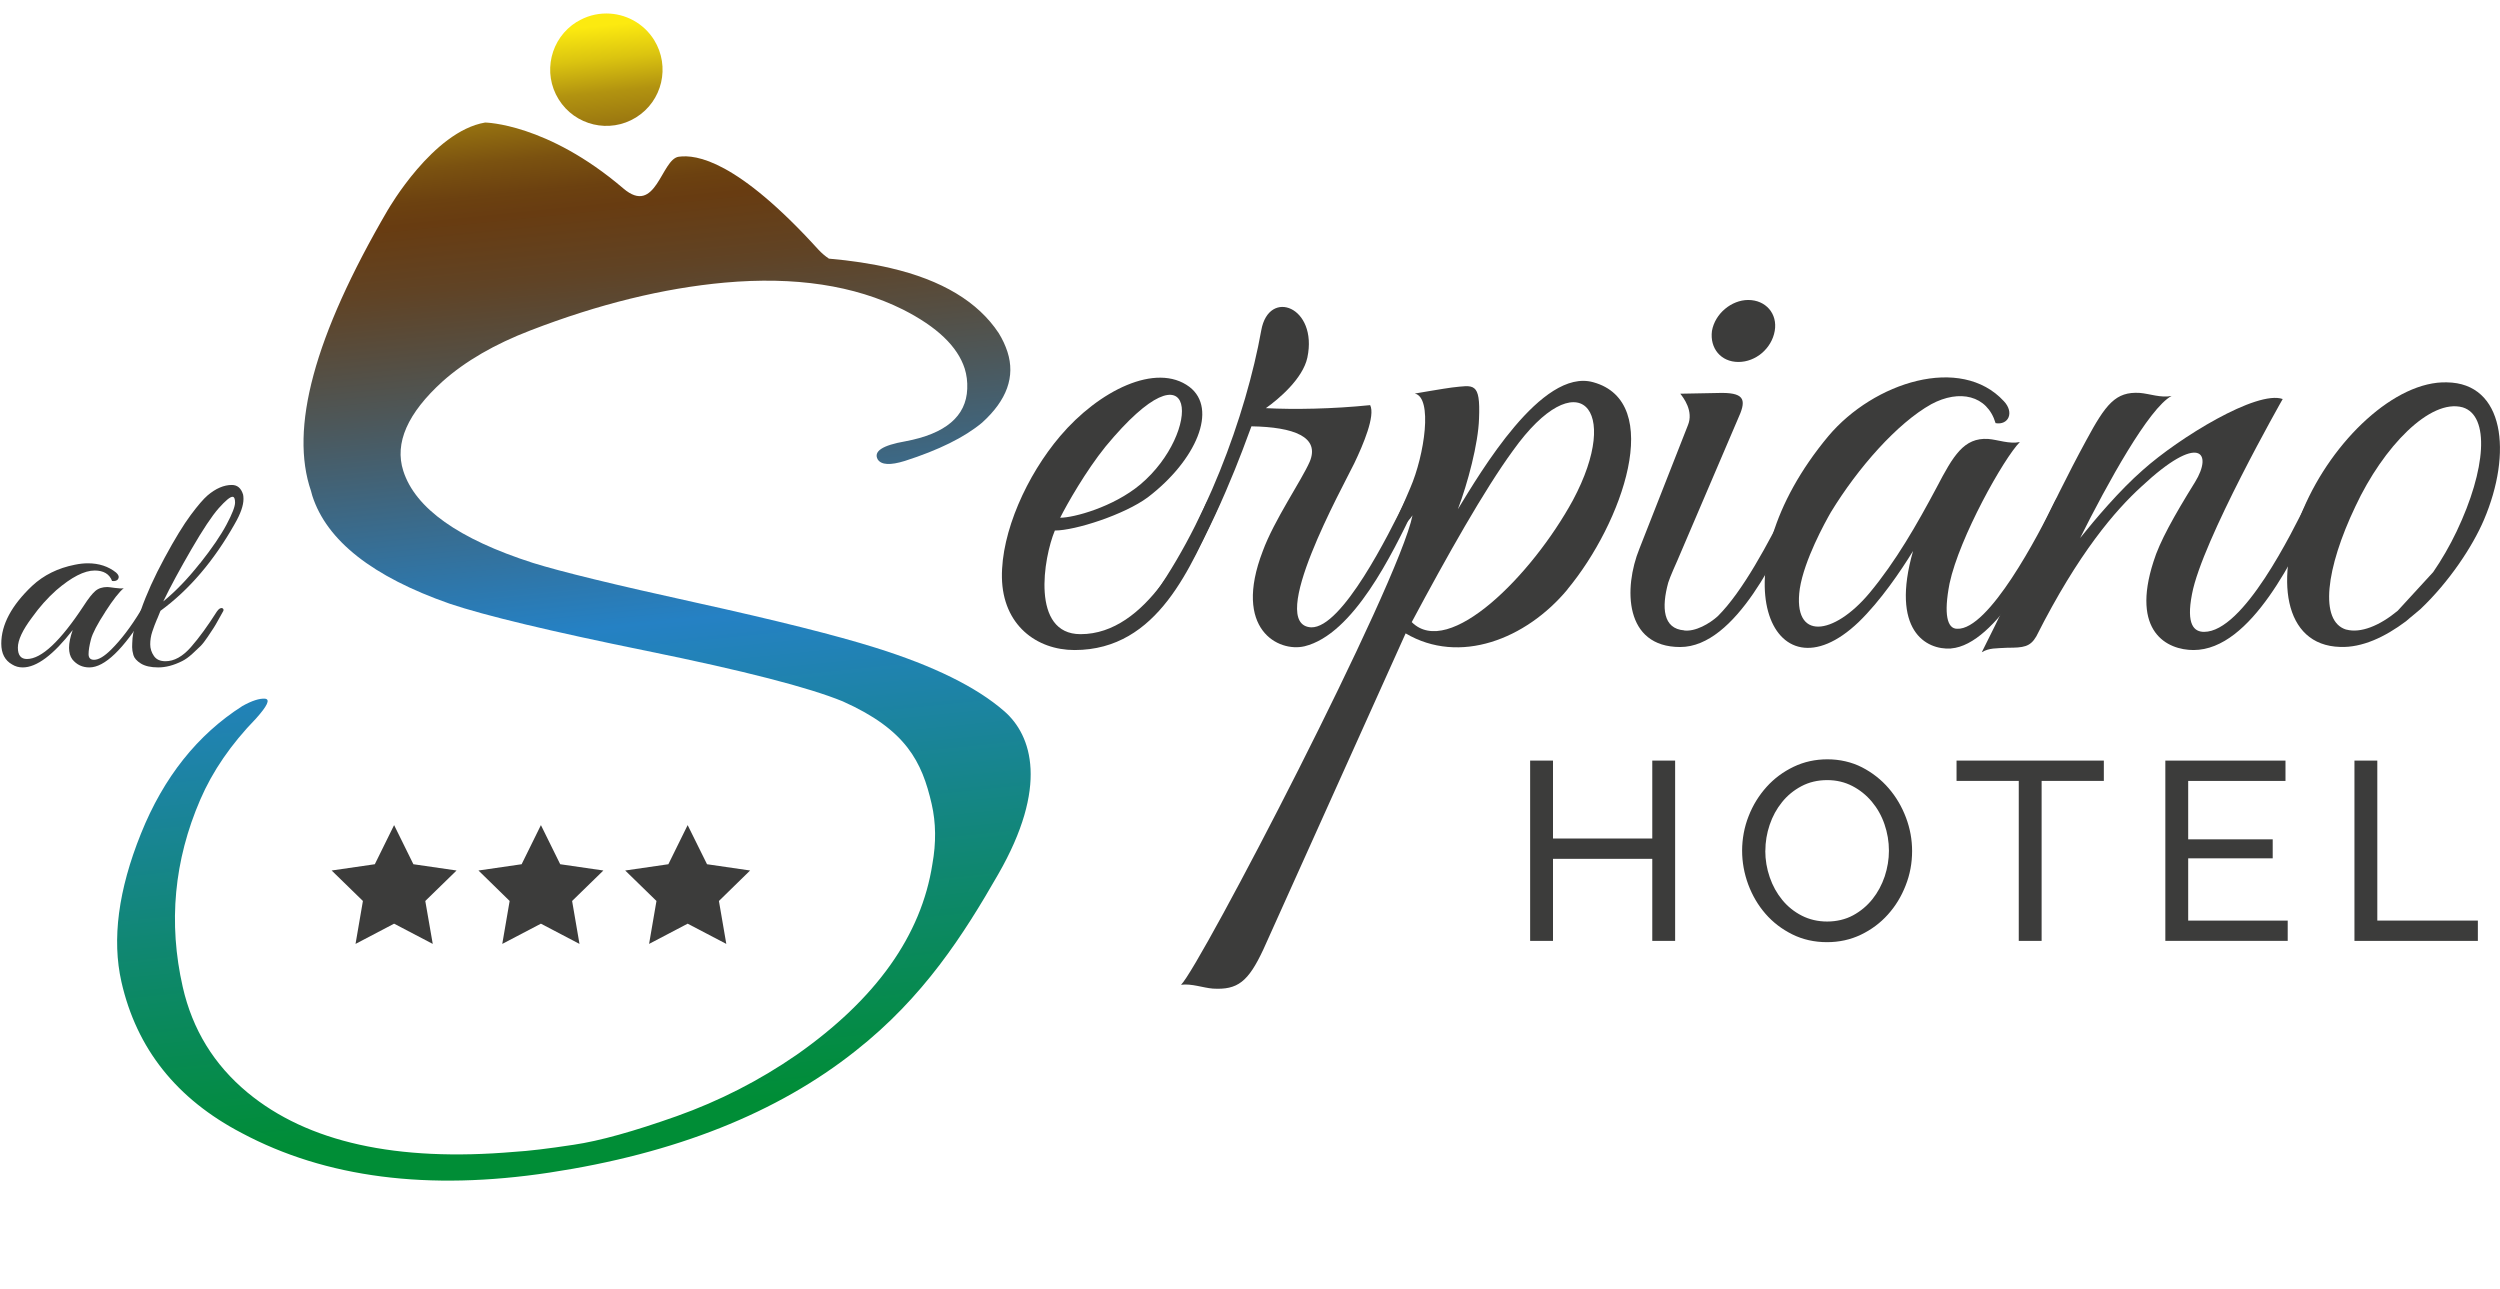 <?xml version="1.0" encoding="utf-8"?>
<svg xmlns="http://www.w3.org/2000/svg" xmlns:xlink="http://www.w3.org/1999/xlink" id="Layer_1" data-name="Layer 1" viewBox="0 0 315.02 162.43">
  <defs>
    <style>
      .cls-1 {
        fill: url(#linear-gradient-2);
      }

      .cls-2 {
        fill: none;
      }

      .cls-3, .cls-4 {
        fill: #3c3c3b;
      }

      .cls-5 {
        clip-path: url(#clippath-1);
      }

      .cls-4 {
        fill-rule: evenodd;
      }

      .cls-6 {
        fill: url(#linear-gradient);
      }

      .cls-7 {
        clip-path: url(#clippath);
      }
    </style>
    <clipPath id="clippath">
      <path class="cls-2" d="M48.9,26.4c-9.4,16.09-12.4,27.64-9.71,35.47.05.2.1.4.16.59,1.82,5.67,7.59,10.21,17.31,13.61,4.41,1.49,12.7,3.48,24.88,5.96,12.18,2.48,20.4,4.6,24.66,6.35,7.98,3.56,9.98,7.6,11.2,12.94.54,2.36.57,4.88.09,7.55-1.39,8.99-7.09,17.02-17.13,24.06-4.68,3.23-9.71,5.8-15.1,7.72-5.39,1.91-9.71,3.12-12.98,3.6-3.27.5-5.75.79-7.45.89-14.87,1.28-26.08-1.21-33.64-7.47-4.23-3.51-6.94-7.94-8.16-13.29-1.84-8.09-1.1-15.97,2.21-23.63,1.54-3.57,3.87-6.97,7.02-10.21,1.44-1.61,1.82-2.43,1.13-2.5-.69-.05-1.64.25-2.84.92-5.67,3.62-9.94,8.99-12.79,16.09-2.86,7.1-3.67,13.32-2.46,18.67,1.91,8.42,6.96,14.77,15.16,19.05,10.57,5.64,23.49,7.3,38.76,4.99,15.87-2.4,28.74-7.52,38.6-15.35,8.57-6.75,13.6-14.64,17.96-22.24,6.35-11.05,4.27-17.5.77-20.55-3.5-3.05-8.93-5.73-16.28-8.02-4.87-1.53-12.4-3.42-22.6-5.67-10.2-2.24-17.04-3.91-20.52-5-9.38-3.01-14.82-6.88-16.33-11.59-1.13-3.51.53-7.27,4.96-11.29,2.88-2.56,6.57-4.69,11.07-6.42,8.58-3.31,16.75-5.32,24.48-6.02,8.83-.79,16.32.34,22.46,3.4,4.28,2.17,6.87,4.64,7.77,7.43.25.8.36,1.66.32,2.56-.13,3.46-2.73,5.66-7.81,6.61-2.87.5-4.03,1.26-3.47,2.28.45.7,1.59.76,3.42.19,4.27-1.37,7.51-2.97,9.73-4.82,3.13-2.83,4.2-5.8,3.2-8.92-.26-.8-.62-1.58-1.1-2.36-2.61-3.95-7.16-6.69-13.64-8.2-2.4-.56-4.98-.95-7.76-1.19-.49-.33-.93-.71-1.32-1.13-10.23-11.27-15.4-12.02-17.61-11.71-2.21.32-2.85,7.53-6.98,3.99-9.62-8.22-17.41-8.3-17.41-8.3-6.57,1.11-12.21,10.94-12.21,10.94"/>
    </clipPath>
    <linearGradient id="linear-gradient" x1="-692.6" y1="991.55" x2="-691.6" y2="991.55" gradientTransform="translate(-137876.14 96362.67) rotate(90) scale(139.13 -139.13)" gradientUnits="userSpaceOnUse">
      <stop offset="0" stop-color="#fcea10"/>
      <stop offset=".03" stop-color="#dbc410"/>
      <stop offset=".06" stop-color="#b29310"/>
      <stop offset=".1" stop-color="#926d10"/>
      <stop offset=".13" stop-color="#7b5210"/>
      <stop offset=".16" stop-color="#6c4110"/>
      <stop offset=".18" stop-color="#683c11"/>
      <stop offset=".24" stop-color="#604325"/>
      <stop offset=".35" stop-color="#4d5759"/>
      <stop offset=".51" stop-color="#2e77ab"/>
      <stop offset=".56" stop-color="#2581c4"/>
      <stop offset=".8" stop-color="#108773"/>
      <stop offset="1" stop-color="#008d36"/>
    </linearGradient>
    <clipPath id="clippath-1">
      <path class="cls-2" d="M72.67,2.76c-3.32,2.06-4.34,6.43-2.28,9.75,2.06,3.33,6.43,4.35,9.75,2.29,3.33-2.06,4.34-6.43,2.29-9.75-1.34-2.16-3.66-3.35-6.02-3.35-1.28,0-2.57.34-3.73,1.07"/>
    </clipPath>
    <linearGradient id="linear-gradient-2" x1="-692.6" y1="991.53" x2="-691.6" y2="991.53" gradientTransform="translate(-137854.26 96350.51) rotate(90) scale(139.11 -139.11)" gradientUnits="userSpaceOnUse">
      <stop offset="0" stop-color="#fcea10"/>
      <stop offset=".03" stop-color="#dbc410"/>
      <stop offset=".06" stop-color="#b29310"/>
      <stop offset=".1" stop-color="#926d10"/>
      <stop offset=".13" stop-color="#7b5210"/>
      <stop offset=".16" stop-color="#6c4110"/>
      <stop offset=".18" stop-color="#683c11"/>
      <stop offset=".24" stop-color="#604325"/>
      <stop offset=".35" stop-color="#4d5759"/>
      <stop offset=".51" stop-color="#2e77ab"/>
      <stop offset=".56" stop-color="#2581c4"/>
      <stop offset=".8" stop-color="#108773"/>
      <stop offset="1" stop-color="#008d36"/>
    </linearGradient>
  </defs>
  <g>
    <g>
      <path class="cls-3" d="M135.4,81.91c-4.77,0-9.05-3.14-9.15-9.15-.09-5.71,3.14-12.87,7.34-17.81,4.86-5.72,12.1-9.34,16.29-6.2,3.62,2.77.86,9.25-5.24,13.91-2.95,2.19-9.15,4.19-11.72,4.19-1.43,3.43-3.05,13.06,3.24,13.06,8.38,0,13.53-11.24,15.72-16.29.77-1.71,2.67-1.91,1.72.09-3.53,7.62-7.63,18.2-18.2,18.2M139.3,56.28c-2.47,3.06-4.85,7.24-5.71,8.96,1.71,0,6.67-1.33,10.1-4.19,7.81-6.57,7.34-18.96-4.39-4.77"/>
      <path class="cls-3" d="M164.36,81.44c-3.24.76-9.05-2.1-5.24-12,1.43-3.9,4.86-8.86,5.91-11.25,1.33-3.14-1.99-4.38-7.34-4.47l-1.14,3.05c-2.29,6-6.86,16.58-11.53,21.06-.77.67-1.34-.39-.77-1.24,7.53-9.91,12.77-24.3,14.68-34.97.96-5.34,7.15-2.95,5.81,3.43-.57,2.67-3.62,5.24-5.23,6.38,3.53.19,8.48.1,13.14-.38.67,1.33-.86,4.95-2,7.33-1.43,2.95-11.14,20.39-5.43,20.67,3.91.1,9.81-11.81,11.82-15.91.85-1.62,2.09-.95,1.14.96-2.76,5.71-7.62,15.82-13.81,17.34"/>
      <path class="cls-3" d="M197.51,74.28c-5.24,6.29-13.62,9.53-20.39,5.53l-17.92,39.81c-1.91,4.09-3.24,5.14-6.38,4.95-1.24-.1-2.67-.66-4-.48,2.38-2.28,27.45-50.48,29.17-59.16-1.05,1.62-2.86,2.2-2.19.86.48-.95,1.42-3.15,1.9-4.29,1.82-4.19,2.86-11.43.57-11.91,0,0,3.9-.67,4.67-.76,2.76-.29,3.62-.76,3.43,3.91-.09,3.14-1.43,8.19-2.67,11.43,2.86-4.67,10.57-17.82,17.05-16.01,9.05,2.48,3.71,17.72-3.24,26.1M190.66,56.76c-3.62,4.95-8.29,13.25-12.77,21.63,4.67,4.67,15.15-5.91,20.3-15.34,6.28-11.72.57-17.62-7.53-6.29"/>
      <path class="cls-3" d="M212.19,79.44c1.43.19,3.24-.86,4.28-1.81,3.14-3.14,6.29-9.05,8.96-14.39.76-1.71,2.1-1.05,1.24.86-2.47,5.33-7.9,17.43-14.95,17.43s-7.15-7.43-5.14-12.39l6.1-15.53c.77-1.81-.57-3.52-.95-4l5.24-.1c3.05,0,3.05,1.05,2,3.33l-7.62,17.82s-.95,2.1-1.14,2.76c-.86,3.15-.66,5.81,2.01,6.01M219.05,45.61c-2.19,0-3.62-1.71-3.33-3.91.38-2.19,2.47-3.9,4.57-3.9,2.2,0,3.72,1.72,3.34,3.9-.38,2.2-2.38,3.91-4.57,3.91"/>
      <path class="cls-3" d="M245.83,81.72c-3.15.19-7.62-2.28-4.77-12.29-1.52,2.48-4.09,6.28-6.85,8.95-10.96,10.48-18.2-6.19-3.81-23.44,5.71-6.77,16.67-10.29,22.11-4.38,1.34,1.43.57,3.04-1.05,2.76-1.05-3.53-4.57-4.29-8.1-2.39-4.29,2.39-9.24,8.01-12.66,13.62-.76,1.33-3.34,6-3.91,9.62-.95,6.67,4.29,5.91,8.76.58,3.34-4,6-8.67,8.49-13.34,2.09-4,3.42-6.28,6.48-6.1,1.24.1,2.67.67,4,.39-2,2-7.62,12.01-8.86,17.82-.76,3.9-.29,5.71.95,5.71,4,.2,10.29-11.91,12.29-16,.86-1.71,2.29-1.14,1.34.76-2.87,5.82-8.67,17.25-14.39,17.72"/>
      <path class="cls-3" d="M276.41,81.91c-3.34,0-7.91-2.29-5.05-11.15.76-2.48,2.57-5.72,5.23-10.01,2.29-3.71.58-6.29-6.76.57-3.24,2.96-7.9,8.29-13.24,18.87-.77,1.33-1.62,1.43-3.63,1.43-1.42.09-2.29,0-3.24.57,4.58-9.05,8.48-18.1,13.15-26.68,2.47-4.58,3.71-6.19,6.76-6,1.24.1,2.67.66,4.01.38-2.86,1.52-8.1,11.05-11.53,17.91,1.91-2.38,4.96-6,7.9-8.57,4.58-4.09,14.39-10.1,17.63-8.95,0,0-10.19,17.91-11.43,24.58-.76,3.9.29,4.76,1.52,4.76,4.96,0,11.05-12.48,13.05-16.49.77-1.71,2.29-1.04,1.33.86-2.85,5.82-8.38,17.92-15.71,17.92"/>
      <path class="cls-3" d="M302.79,77.79h.97l1.23-1.03c3.62-3.43,6.58-7.91,8-11.24,3.62-8.48,2.58-17.25-4.67-17.34-6.47-.19-14.38,7.24-18.1,16-3.62,8.48-2.57,17.15,4.67,17.34,2.76.1,5.62-1.24,8.29-3.24l.58-.5h-.97ZM295.65,79.34c-3.43-1.04-2.58-7.71,1.15-15.53,3.52-7.53,9.43-13.62,13.52-12.48,3.43,1.05,2.96,7.81-.76,15.62-.86,1.81-1.91,3.62-2.96,5.14l-4.47,4.87c-2.29,1.9-4.68,2.86-6.48,2.37"/>
      <polygon class="cls-4" points="49.66 103.97 52.09 108.9 57.53 109.69 53.59 113.53 54.53 118.94 49.66 116.39 44.8 118.94 45.73 113.53 41.79 109.69 47.23 108.9 49.66 103.97"/>
      <polygon class="cls-4" points="68.16 103.97 70.59 108.9 76.03 109.69 72.09 113.53 73.02 118.94 68.16 116.39 63.29 118.94 64.22 113.53 60.29 109.69 65.73 108.9 68.16 103.97"/>
      <polygon class="cls-4" points="86.65 103.97 89.09 108.9 94.52 109.69 90.59 113.53 91.52 118.94 86.65 116.39 81.79 118.94 82.72 113.53 78.78 109.69 84.22 108.9 86.65 103.97"/>
    </g>
    <g class="cls-7">
      <rect class="cls-6" x="7.33" y="9.63" width="131.54" height="146.29" transform="translate(-8.3 8.15) rotate(-6.04)"/>
    </g>
    <g class="cls-5">
      <rect class="cls-1" x="67.57" y=".88" width="17.66" height="16.78" transform="translate(-.55 8.09) rotate(-6.04)"/>
    </g>
    <g>
      <path class="cls-3" d="M13.27,77.1c-1.01,1.55-1.61,2.7-1.81,3.47-.2.77-.3,1.39-.3,1.86s.23.71.69.71c.58,0,1.29-.43,2.15-1.28,1.25-1.24,2.48-2.86,3.7-4.86.12-.22.26-.34.41-.36.24-.07.37,0,.37.22,0,.12-.05.27-.14.44-2.8,4.53-5.16,6.8-7.08,6.8-.88,0-1.6-.34-2.15-1.02-.27-.37-.41-.85-.41-1.46s.15-1.35.46-2.23c-2.44,3.14-4.54,4.71-6.3,4.71-.49,0-.93-.12-1.33-.37-.91-.51-1.37-1.39-1.37-2.63,0-2.39,1.29-4.81,3.88-7.27,1.46-1.36,3.26-2.25,5.39-2.67.58-.12,1.13-.18,1.64-.18,1.4,0,2.59.39,3.56,1.17.3.27.4.52.27.77-.12.24-.38.34-.78.29-.33-.88-1.07-1.32-2.19-1.32-1.31,0-2.92.83-4.84,2.48-1.1.98-2.12,2.12-3.06,3.44-1.19,1.58-1.78,2.85-1.78,3.8s.38,1.43,1.14,1.43c1.83,0,4.22-2.24,7.17-6.73.58-.9,1.07-1.52,1.46-1.85.39-.33.9-.49,1.51-.49.12,0,.43.04.94.11.5.07.88.09,1.12.04-.55.44-1.33,1.43-2.33,2.98"/>
      <path class="cls-3" d="M19.8,77.98c-.24.57-.45,1.12-.62,1.64-.17.52-.25,1.05-.25,1.57s.15,1.01.46,1.46c.3.45.79.67,1.46.67,1.1,0,2.16-.59,3.2-1.77,1.04-1.18,2.13-2.69,3.29-4.51.24-.34.47-.48.69-.4.15.1.18.23.09.38-.09.16-.28.5-.57,1.02-.29.53-.5.89-.64,1.1s-.38.57-.73,1.1c-.35.52-.65.91-.91,1.17-.26.26-.61.59-1.05.99-.44.4-.86.7-1.26.9-1.07.54-2.07.8-3.02.8s-1.67-.17-2.19-.49c-.52-.33-.83-.68-.94-1.06-.11-.38-.16-.71-.16-1.01s.02-.67.05-1.13c.09-.78.28-1.54.57-2.27.29-.73.45-1.15.48-1.24.7-2.02,1.7-4.23,2.99-6.61,1.29-2.39,2.39-4.18,3.29-5.39.9-1.21,1.61-2.03,2.12-2.47,1.04-.88,2.06-1.32,3.06-1.32.7,0,1.17.4,1.42,1.21.03.15.05.33.05.55,0,.83-.37,1.88-1.1,3.14-2.62,4.65-5.74,8.31-9.36,10.96-.03.1-.17.43-.41,1.01M25.19,71.01c1.52-1.92,2.64-3.56,3.36-4.92.72-1.35,1.07-2.27,1.07-2.76s-.11-.73-.32-.73c-.31,0-.88.48-1.74,1.44-.85.96-2,2.69-3.45,5.19-1.45,2.5-2.63,4.68-3.54,6.56,1.55-1.27,3.09-2.86,4.61-4.79"/>
    </g>
  </g>
  <g>
    <path class="cls-3" d="M211.08,95.84v22.72h-2.88v-10.34h-12.51v10.34h-2.88v-22.72h2.88v9.82h12.51v-9.82h2.88Z"/>
    <path class="cls-3" d="M230.22,118.72c-1.6,0-3.06-.33-4.37-.98-1.31-.65-2.44-1.51-3.38-2.59-.94-1.08-1.66-2.31-2.18-3.7-.51-1.39-.77-2.81-.77-4.26s.27-2.97.82-4.35c.54-1.39,1.3-2.61,2.26-3.68.96-1.07,2.1-1.91,3.41-2.54,1.31-.63,2.74-.94,4.27-.94s3.05.34,4.35,1.01c1.3.67,2.42,1.55,3.36,2.64.94,1.09,1.66,2.32,2.18,3.7s.77,2.78.77,4.21c0,1.52-.27,2.97-.82,4.35-.54,1.39-1.29,2.61-2.24,3.66-.95,1.06-2.08,1.9-3.39,2.53-1.31.63-2.74.94-4.27.94ZM222.44,107.2c0,1.15.19,2.27.56,3.34.37,1.08.9,2.03,1.58,2.86s1.5,1.49,2.46,1.98c.96.49,2.03.74,3.2.74s2.3-.26,3.26-.78c.96-.52,1.78-1.21,2.45-2.05.67-.84,1.18-1.8,1.54-2.86.35-1.07.53-2.14.53-3.23,0-1.15-.19-2.27-.56-3.34-.37-1.08-.91-2.03-1.6-2.85-.69-.82-1.51-1.48-2.46-1.97-.95-.49-2-.74-3.15-.74-1.22,0-2.3.26-3.26.77-.96.51-1.78,1.18-2.45,2.02-.67.83-1.19,1.78-1.55,2.85-.36,1.07-.54,2.15-.54,3.26Z"/>
    <path class="cls-3" d="M265.1,98.4h-7.84v20.16h-2.88v-20.16h-7.84v-2.56h18.56v2.56Z"/>
    <path class="cls-3" d="M288.27,116v2.56h-15.42v-22.72h15.14v2.56h-12.26v7.36h10.65v2.4h-10.65v7.84h12.54Z"/>
    <path class="cls-3" d="M296.68,118.56v-22.72h2.88v20.16h12.67v2.56h-15.55Z"/>
  </g>
</svg>